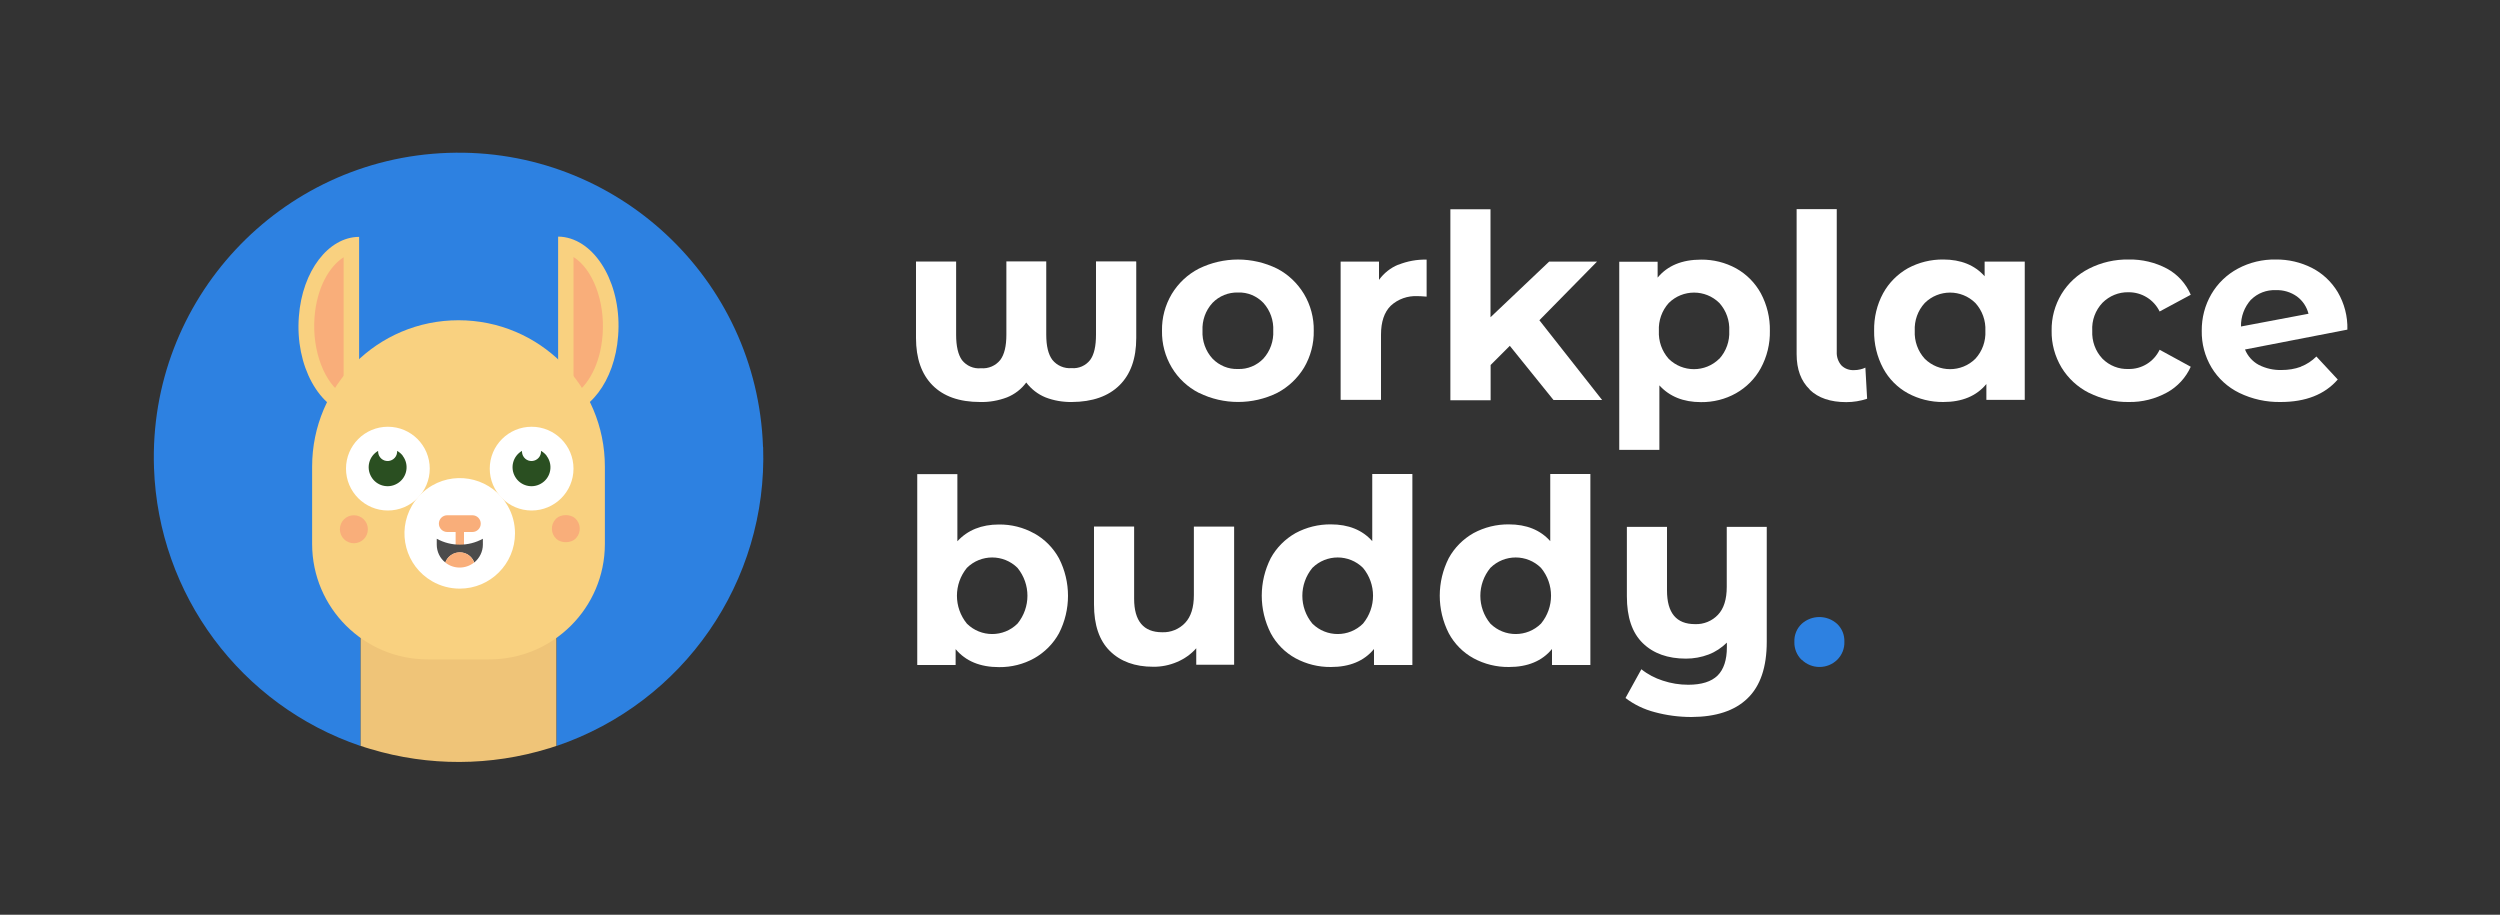 <?xml version="1.0" encoding="UTF-8"?>
<svg id="Capa_1" xmlns="http://www.w3.org/2000/svg" version="1.1" viewBox="0 0 2000 731.8">
  <rect x="0" y="0" width="2000" height="731.8" fill="#333333" stroke="none"/>
  <!-- Generator: Adobe Illustrator 29.0.1, SVG Export Plug-In . SVG Version: 2.1.0 Build 192)  -->
  <defs>
    <style>
      .st0 {
        fill: #2a4f21;
      }

      .st1 {
        fill: #f9ae7a;
      }

      .st2 {
        fill: #f9d180;
      }

      .st3 {
        fill: #fff;
      }

      .st4 {
        fill: #2d81e1;
      }

      .st5 {
        fill: #4b4b4b;
      }

      .st6 {
        fill: #efc478;
      }
    </style>
  </defs>
  <path class="st3" d="M909,209.3v61.1c0,16.4-4.5,29-13.4,37.8-8.9,8.8-21.6,13.3-38.1,13.4-7.2.1-14.4-1.1-21.1-3.7-6.1-2.5-11.4-6.6-15.4-11.9-3.9,5.3-9.2,9.4-15.4,11.9-6.9,2.6-14.2,3.9-21.5,3.7-16.6,0-29.3-4.5-38.1-13.4-8.8-8.9-13.2-21.5-13.2-37.8v-61.2h32.1v58.6c0,9.2,1.6,16,4.7,20.3,3.6,4.6,9.4,7.1,15.2,6.5,5.9.5,11.7-2,15.4-6.6,3.3-4.4,4.9-11.1,4.9-20.2v-58.7h31.9v58.6c0,9.1,1.6,15.8,4.9,20.2,3.7,4.6,9.5,7.1,15.4,6.6,5.7.5,11.3-2,14.8-6.5,3.2-4.3,4.7-11.1,4.7-20.3v-58.6h31.9Z"/>
  <path class="st3" d="M959.1,314.3c-9-4.6-16.5-11.6-21.7-20.3-5.3-8.9-8-19.1-7.8-29.4-.2-10.3,2.5-20.5,7.8-29.4,5.2-8.6,12.7-15.7,21.7-20.3,19.7-9.7,42.9-9.7,62.6,0,8.9,4.6,16.3,11.7,21.5,20.3,5.3,8.9,8,19.1,7.8,29.4.2,10.3-2.5,20.5-7.7,29.4-5.2,8.6-12.6,15.6-21.5,20.3-19.7,9.7-42.9,9.7-62.6,0h0ZM1010.7,286.9c5.5-6.1,8.3-14.1,7.9-22.3.4-8.2-2.4-16.2-7.9-22.3-5.3-5.5-12.6-8.6-20.3-8.3-7.7-.2-15.1,2.8-20.4,8.3-5.6,6.1-8.4,14.1-8,22.3-.4,8.2,2.5,16.3,8,22.3,5.3,5.5,12.7,8.6,20.4,8.3,7.6.3,15-2.8,20.3-8.3h0Z"/>
  <path class="st3" d="M1118.7,211.8c7.2-2.9,14.9-4.3,22.6-4.1v29.6c-3.6-.3-6-.4-7.2-.4-7.9-.4-15.7,2.3-21.5,7.7-5.2,5.1-7.8,12.9-7.8,23.1v52.2h-32.3v-110.6h30.7v14.6c3.9-5.4,9.3-9.7,15.5-12.2Z"/>
  <path class="st3" d="M1207.9,276.6l-15.4,15.4v28.2h-32.2v-152.8h32.1v86.4l46.9-44.5h38.3l-46.1,46.9,50.2,63.8h-38.9l-35-43.4Z"/>
  <path class="st3" d="M1388.9,214.7c8.4,4.7,15.2,11.6,19.8,20,4.9,9.2,7.4,19.5,7.2,30,.2,10.4-2.3,20.7-7.3,29.9-4.6,8.4-11.5,15.3-19.8,20-8.5,4.8-18.2,7.2-28,7.1-14.1,0-25.2-4.5-33.3-13.4v51.6h-32.1v-150.5h30.7v12.7c7.9-9.6,19.5-14.4,34.8-14.4,9.8-.1,19.4,2.3,28,7ZM1375.5,287c5.5-6.1,8.3-14.1,7.9-22.3.4-8.2-2.4-16.2-7.9-22.3-11.2-11.1-29.3-11.1-40.5,0-5.5,6.1-8.3,14.1-7.9,22.3-.4,8.2,2.4,16.2,7.8,22.3,11.2,11.1,29.3,11.1,40.5,0h.1Z"/>
  <path class="st3" d="M1447.8,311.6c-7-6.7-10.5-16.1-10.5-28.3v-116h32.1v114.2c-.2,3.9,1.1,7.8,3.7,10.8,2.7,2.7,6.4,4,10.2,3.8,1.7,0,3.4-.2,5-.6,1.4-.3,2.8-.8,4-1.4l1.4,24.9c-5.4,1.8-11,2.7-16.7,2.7-12.6,0-22.4-3.3-29.3-10Z"/>
  <path class="st3" d="M1619.8,209.3v110.6h-30.7v-12.7c-7.9,9.6-19.4,14.4-34.5,14.4-9.9.1-19.6-2.3-28.3-7-8.4-4.6-15.3-11.6-19.8-20-4.9-9.2-7.4-19.6-7.2-30-.2-10.5,2.2-20.8,7.2-30,4.6-8.4,11.5-15.3,19.8-20,8.7-4.7,18.4-7.1,28.3-7,14.1,0,25.2,4.5,33.1,13.4v-11.7h32.1ZM1580.3,287c5.6-6.1,8.4-14.1,8-22.3.4-8.2-2.5-16.3-8-22.3-11.2-11.1-29.3-11.1-40.5,0-5.6,6.1-8.4,14.1-8,22.3-.4,8.2,2.5,16.3,8,22.3,11.2,11.1,29.3,11.1,40.5,0Z"/>
  <path class="st3" d="M1671.2,314.3c-9.1-4.6-16.7-11.6-22-20.3-5.3-8.9-8.1-19.1-7.9-29.4-.2-10.4,2.6-20.6,7.9-29.4,5.3-8.7,12.9-15.7,22-20.3,9.8-5,20.8-7.5,31.8-7.3,10.6-.2,21.2,2.3,30.6,7.3,8.5,4.6,15.2,12,19,20.9l-24.9,13.4c-4.6-9.5-14.3-15.5-24.9-15.4-7.8-.2-15.3,2.9-20.8,8.4-5.7,6-8.7,14.1-8.2,22.4-.4,8.3,2.5,16.4,8.2,22.4,5.5,5.5,13,8.5,20.8,8.2,10.6.2,20.3-5.8,24.9-15.4l24.9,13.6c-3.9,8.7-10.6,16-19,20.6-9.3,5.1-19.9,7.8-30.5,7.6-11,.2-21.9-2.4-31.8-7.3Z"/>
  <path class="st3" d="M1840.7,293.3c4.7-1.8,8.9-4.6,12.4-8.1l17.1,18.4c-10.4,12-25.7,18-45.7,18-11.5.2-22.8-2.3-33.1-7.3-9.2-4.5-16.9-11.5-22.2-20.3-5.3-8.9-8-19.1-7.8-29.4-.1-10.3,2.5-20.4,7.7-29.3,5-8.6,12.4-15.7,21.2-20.4,9.3-5,19.8-7.5,30.4-7.3,10-.1,19.9,2.2,28.8,6.7,8.6,4.4,15.7,11.1,20.7,19.4,5.3,9.1,8,19.4,7.7,30l-81.9,15.9c2.1,5.2,6,9.6,11,12.3,5.7,2.9,12,4.3,18.4,4.1,5.2,0,10.4-.8,15.3-2.6ZM1800.8,239.7c-5.3,5.9-8.2,13.6-8,21.5l54-10.2c-1.4-5.5-4.6-10.4-9.2-13.8-4.9-3.5-10.8-5.3-16.9-5.1-7.4-.3-14.6,2.4-19.8,7.6h-.1Z"/>
  <path class="st3" d="M827.4,426.7c8.4,4.7,15.2,11.6,19.8,20,9.6,18.8,9.6,41.1,0,59.9-4.6,8.4-11.5,15.3-19.8,20-8.6,4.8-18.3,7.2-28.1,7.1-15.2,0-26.8-4.8-34.8-14.4v12.7h-30.7v-152.7h32.1v53.7c8.2-8.9,19.3-13.4,33.3-13.4,9.8-.1,19.5,2.3,28.1,7.1ZM814,498.9c10.6-13,10.6-31.6,0-44.6-11.2-11.1-29.3-11.1-40.5,0-10.6,13-10.6,31.6,0,44.6,11.2,11.1,29.3,11.1,40.5,0Z"/>
  <path class="st3" d="M987.3,421.2v110.6h-30.3v-13.2c-4.2,4.8-9.5,8.5-15.4,11-6.1,2.6-12.6,3.9-19.1,3.8-14.5,0-26.1-4.2-34.6-12.6-8.5-8.4-12.7-20.8-12.7-37.2v-62.4h32.1v57.8c0,17.8,7.5,26.8,22.4,26.8,6.9.3,13.7-2.5,18.4-7.5,4.7-5,7-12.4,7-22.3v-54.7h32.2Z"/>
  <path class="st3" d="M1129.9,379.3v152.7h-30.7v-12.8c-7.9,9.6-19.4,14.4-34.5,14.4-9.9.1-19.6-2.3-28.3-7-8.4-4.6-15.3-11.6-19.8-20-9.6-18.9-9.6-41.2,0-60.1,4.6-8.4,11.5-15.3,19.8-20,8.7-4.7,18.4-7.1,28.3-7,14.1,0,25.2,4.5,33.1,13.4v-53.7h32.1ZM1090.4,498.9c10.7-13,10.7-31.7,0-44.6-11.2-11.1-29.3-11.1-40.5,0-10.7,13-10.7,31.7,0,44.6,11.2,11.1,29.3,11.1,40.5,0Z"/>
  <path class="st3" d="M1272.3,379.3v152.7h-30.7v-12.8c-7.9,9.6-19.4,14.4-34.5,14.4-9.9.1-19.6-2.3-28.3-7-8.4-4.6-15.3-11.6-19.8-20-9.6-18.9-9.6-41.2,0-60.1,4.6-8.4,11.5-15.3,19.8-20,8.7-4.7,18.4-7.1,28.3-7,14.1,0,25.2,4.5,33.1,13.4v-53.7h32.1ZM1232.8,498.9c10.7-13,10.7-31.7,0-44.6-11.2-11.1-29.3-11.1-40.5,0-10.7,13-10.7,31.7,0,44.6,11.2,11.1,29.3,11.1,40.5,0Z"/>
  <path class="st3" d="M1413.4,421.2v92.2c0,20.3-5.1,35.4-15.4,45.3-10.2,9.9-25.2,14.8-44.8,14.9-10,0-19.9-1.3-29.5-3.9-8.4-2.2-16.4-6-23.3-11.3l12.7-23c5.1,4.1,10.9,7.1,17.1,9.1,6.6,2.2,13.4,3.3,20.4,3.3,10.7,0,18.5-2.5,23.5-7.4,4.9-4.9,7.4-12.5,7.4-22.6v-3.7c-4.2,4.1-9.1,7.4-14.6,9.5-5.8,2.2-11.9,3.3-18.1,3.3-14.5,0-26.1-4.1-34.6-12.4-8.5-8.3-12.7-20.7-12.7-37.4v-55.6h32.1v50.9c0,18,7.5,26.9,22.4,26.9,6.9.3,13.7-2.5,18.4-7.5,4.7-5,7-12.4,7-22.3v-48h32Z"/>
  <path class="st4" d="M1441.2,527.8c-3.8-3.8-5.9-9-5.7-14.4-.2-5.4,1.9-10.6,5.8-14.3,8.1-7.3,20.3-7.3,28.4,0,3.9,3.7,6,8.9,5.8,14.3.2,5.4-1.9,10.6-5.7,14.4-7.9,7.7-20.5,7.7-28.4,0h0Z"/>
  <path class="st4" d="M610.4,357.5c-4.6-134.5-117.5-239.9-252-235.2-134.5,4.6-239.9,117.5-235.2,252,3.5,101.3,69.3,189.9,165.3,222.5v-201.6h156.7v201.6c101.8-34.6,169-131.8,165.3-239.2Z"/>
  <path class="st6" d="M288.5,395.1v201.6l3.9,1.3,4,1.2c46.5,14,96.2,13.8,142.6-.5l.8-.2c1.8-.6,3.6-1.2,5.3-1.8v-201.6h-156.7Z"/>
  <path class="st1" d="M281.2,325.4c-22.4-5.4-38.2-36.9-35.6-72,1.7-22.9,10.9-41.8,23.6-51.4,3.3-2.5,8-1.9,10.5,1.4,1,1.3,1.5,2.9,1.5,4.5v117.4Z"/>
  <path class="st2" d="M274.9,205.7v110.4c-15.2-9.5-25.3-35.1-23.3-62.1,1.8-24,11.9-40.9,23.3-48.2M287.1,189.5c-24.3.2-45.3,27.2-48,63.7-3.1,39.3,16.3,74.6,43,79,1.7.2,3.4.3,5.2.3v-143.1l-.2.2Z"/>
  <path class="st1" d="M452.6,196.3c22.4,5.4,38.2,36.9,35.6,72-1.7,22.9-10.9,41.8-23.6,51.4-3.3,2.5-8,1.9-10.5-1.4-1-1.3-1.5-2.9-1.5-4.5v-117.4Z"/>
  <path class="st2" d="M458.8,316v-110.4c15.2,9.5,25.3,35.1,23.3,62.2-1.8,24-11.9,40.9-23.3,48.2M446.5,332.4c24.3-.2,45.3-27.2,48-63.7,3.1-39.3-16.3-74.6-43-79-1.7-.3-3.3-.4-5-.4v143.1h0Z"/>
  <path class="st2" d="M366.8,256.2h0c-64.7,0-117.1,52.4-117.1,117.1v62c.1,50.9,41.4,92.2,92.4,92.2h49.4c50.9,0,92.3-41.2,92.4-92.2v-62c0-64.7-52.4-117.1-117.1-117.1Z"/>
  <circle class="st3" cx="310.3" cy="374.9" r="33.5"/>
  <path class="st0" d="M322.3,364.7c-1.2-1.6-2.8-3-4.6-4,.3,4.2-2.9,7.8-7.1,8.1-4.2.3-7.8-2.9-8.1-7.1,0-.3,0-.6,0-1-7.3,4.2-9.7,13.5-5.5,20.7,4.2,7.3,13.5,9.7,20.7,5.5,7.3-4.2,9.7-13.5,5.5-20.7-.3-.5-.6-1-1-1.5Z"/>
  <circle class="st3" cx="425.3" cy="374.9" r="33.5"/>
  <path class="st0" d="M437.4,364.7c-1.2-1.6-2.8-3-4.6-4,.3,4.2-2.9,7.8-7.1,8.1s-7.8-2.9-8.1-7.1c0-.3,0-.6,0-1-7.3,4.2-9.7,13.5-5.5,20.7,4.2,7.3,13.5,9.7,20.7,5.5,7.3-4.2,9.7-13.5,5.5-20.7-.3-.5-.6-1-1-1.5Z"/>
  <path class="st1" d="M283.1,412.2h0c6.2,0,11.2,5,11.2,11.2h0c0,6.2-5,11.2-11.2,11.2h0c-6.2,0-11.2-5-11.2-11.2h0c0-6.2,5-11.2,11.2-11.2Z"/>
  <rect class="st1" x="441.5" y="412.2" width="22.3" height="22.3" rx="11.2" ry="11.2" transform="translate(-165.1 472.8) rotate(-47.7)"/>
  <path class="st3" d="M329.5,404.6h0c-12.2,21.2-5,48.2,16.2,60.4,6.7,3.9,14.4,5.9,22.1,5.9h0c24.4,0,44.2-19.8,44.2-44.2,0-7.8-2-15.4-5.9-22.1h0c-12.2-21.2-39.3-28.4-60.4-16.2-6.7,3.9-12.3,9.5-16.2,16.2Z"/>
  <rect class="st1" x="364.5" y="421.4" width="6.7" height="18.4"/>
  <path class="st1" d="M357.8,412.2h20.1c3.7,0,6.7,3,6.7,6.7h0c0,3.7-3,6.7-6.7,6.7h-20.1c-3.7,0-6.7-3-6.7-6.7h0c0-3.7,3-6.7,6.7-6.7Z"/>
  <path class="st5" d="M349.4,431v4.7c0,5.6,2.5,10.9,6.9,14.3,2.3-6.4,9.4-9.6,15.8-7.3,3.4,1.2,6.1,3.9,7.3,7.3,4.3-3.5,6.9-8.8,6.9-14.3v-4.7c-11.5,6.3-25.4,6.3-36.9,0h0Z"/>
  <path class="st1" d="M367.8,441.8c-5.2,0-9.8,3.3-11.6,8.2,6.7,5.4,16.3,5.4,23.1,0-1.7-4.9-6.3-8.2-11.5-8.2Z"/>
</svg>